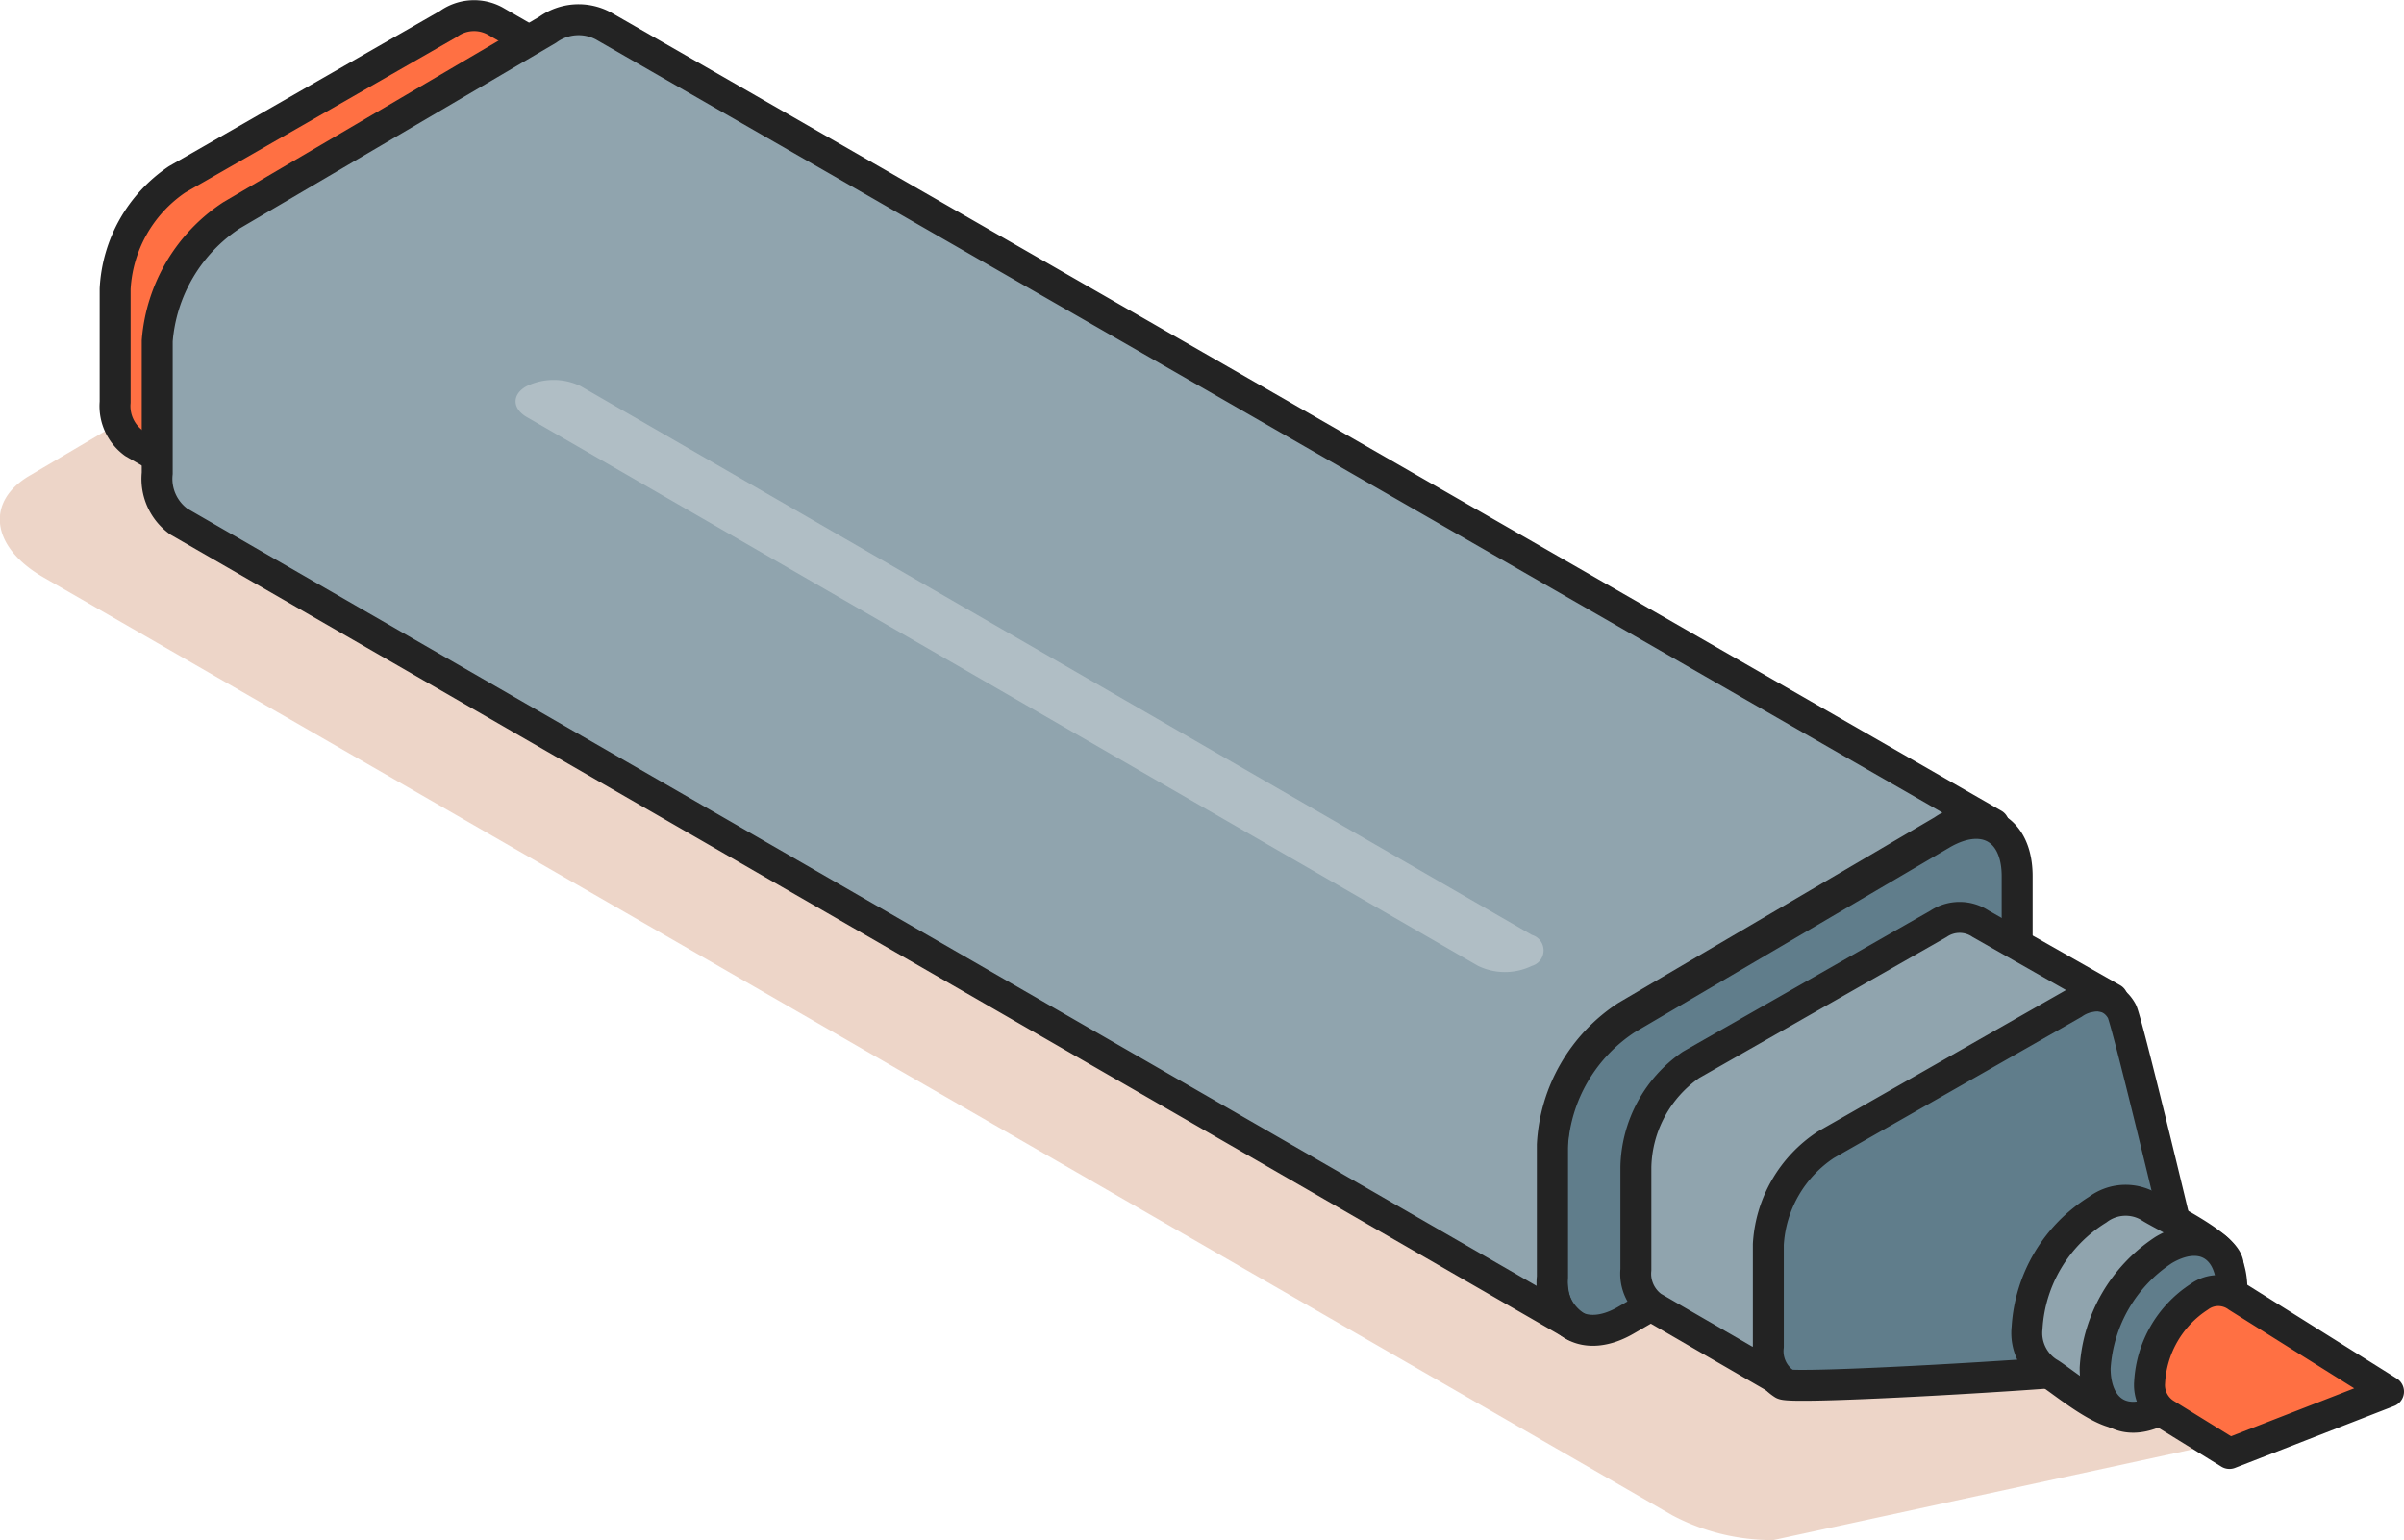 <svg xmlns="http://www.w3.org/2000/svg" viewBox="0 0 38.84 24.89"><defs><style>.cls-1{isolation:isolate;}.cls-2{fill:#ddad92;mix-blend-mode:multiply;opacity:0.5;}.cls-3{fill:#ff7043;}.cls-3,.cls-4,.cls-5{stroke:#232323;stroke-linecap:round;stroke-linejoin:round;stroke-width:0.5px;}.cls-4{fill:#607d8b;}.cls-5{fill:#90a4ae;}.cls-6{fill:#b0bec5;}</style></defs><g class="cls-1"><g id="レイヤー_2" data-name="レイヤー 2"><g id="レイヤー_1-2" data-name="レイヤー 1"><path class="cls-2" d="M.49,7.68,7.73,3.41a3.16,3.16,0,0,1,2.85.12L33.45,16.89c.84.49,3.09,4.75,2.36,5.17v1.28l-7.16,1.55h0a3.45,3.45,0,0,1-1.63-.4L.7,9.33C-.15,8.84-.24,8.1.49,7.68"/><path class="cls-3" d="M21.06,15.74v1.82a.69.69,0,0,0,.32.67L2.16,7.16a.74.74,0,0,1-.3-.66V4.67a2.28,2.28,0,0,1,1-1.77L7.24.39A.71.71,0,0,1,8,.34l19.13,11a.74.74,0,0,0-.69.08L22.08,14A2.26,2.26,0,0,0,21.06,15.74Z"/><path class="cls-4" d="M26.28,21.33l5.11-2.95a2.62,2.62,0,0,0,1.2-2.08V14.16c0-.76-.53-1.07-1.2-.69l-5.11,3a2.65,2.65,0,0,0-1.2,2.08v2.14C25.08,21.41,25.62,21.72,26.28,21.33Z"/><path class="cls-5" d="M2.54,5.51V7.65a.85.85,0,0,0,.35.78l22.56,13a.83.83,0,0,1-.37-.79V18.5a2.65,2.65,0,0,1,1.2-2.08l5.11-3a.87.87,0,0,1,.82-.1L9.75.42a.85.85,0,0,0-.9.06l-5.11,3A2.68,2.68,0,0,0,2.54,5.51Z"/><path class="cls-4" d="M33.77,22.13s1.4-1.66,1.4-2.26c0,0-.82-3.43-.89-3.53-.15-.27-.46-.33-.83-.12l-4,2.28a2.07,2.07,0,0,0-.93,1.61v1.65a.63.63,0,0,0,.29.61C29,22.46,33.28,22.2,33.77,22.13Z"/><path class="cls-5" d="M26.43,18.86v1.66a.66.66,0,0,0,.27.6l2.16,1.25a.63.63,0,0,1-.29-.61V20.11a2.07,2.07,0,0,1,.93-1.61l4-2.28a.68.68,0,0,1,.63-.08L32,14.93a.61.61,0,0,0-.68,0l-4,2.28A2.06,2.06,0,0,0,26.43,18.86Z"/><path class="cls-5" d="M32.75,21.46a.76.76,0,0,0,.34.72c.2.11,1,.81,1.3.64A4,4,0,0,0,36,20.45c0-.32-1.11-.83-1.28-.95a.75.75,0,0,0-.83.05A2.42,2.42,0,0,0,32.75,21.46Z"/><path class="cls-4" d="M33.85,22.11c0,.71.5,1,1.11.64a2.43,2.43,0,0,0,1.1-1.91c0-.7-.49-1-1.1-.64A2.46,2.46,0,0,0,33.85,22.11Z"/><path class="cls-3" d="M34.73,22.34a1.76,1.76,0,0,1,.8-1.38.52.52,0,0,1,.62,0l2.44,1.53-2.57,1L35,22.86A.55.55,0,0,1,34.73,22.34Z"/><path class="cls-6" d="M8.51,6.74l15.37,8.87a1,1,0,0,0,.87,0,.26.26,0,0,0,0-.5L9.38,6.24a1,1,0,0,0-.87,0C8.27,6.37,8.27,6.6,8.51,6.74Z"/></g></g></g></svg>